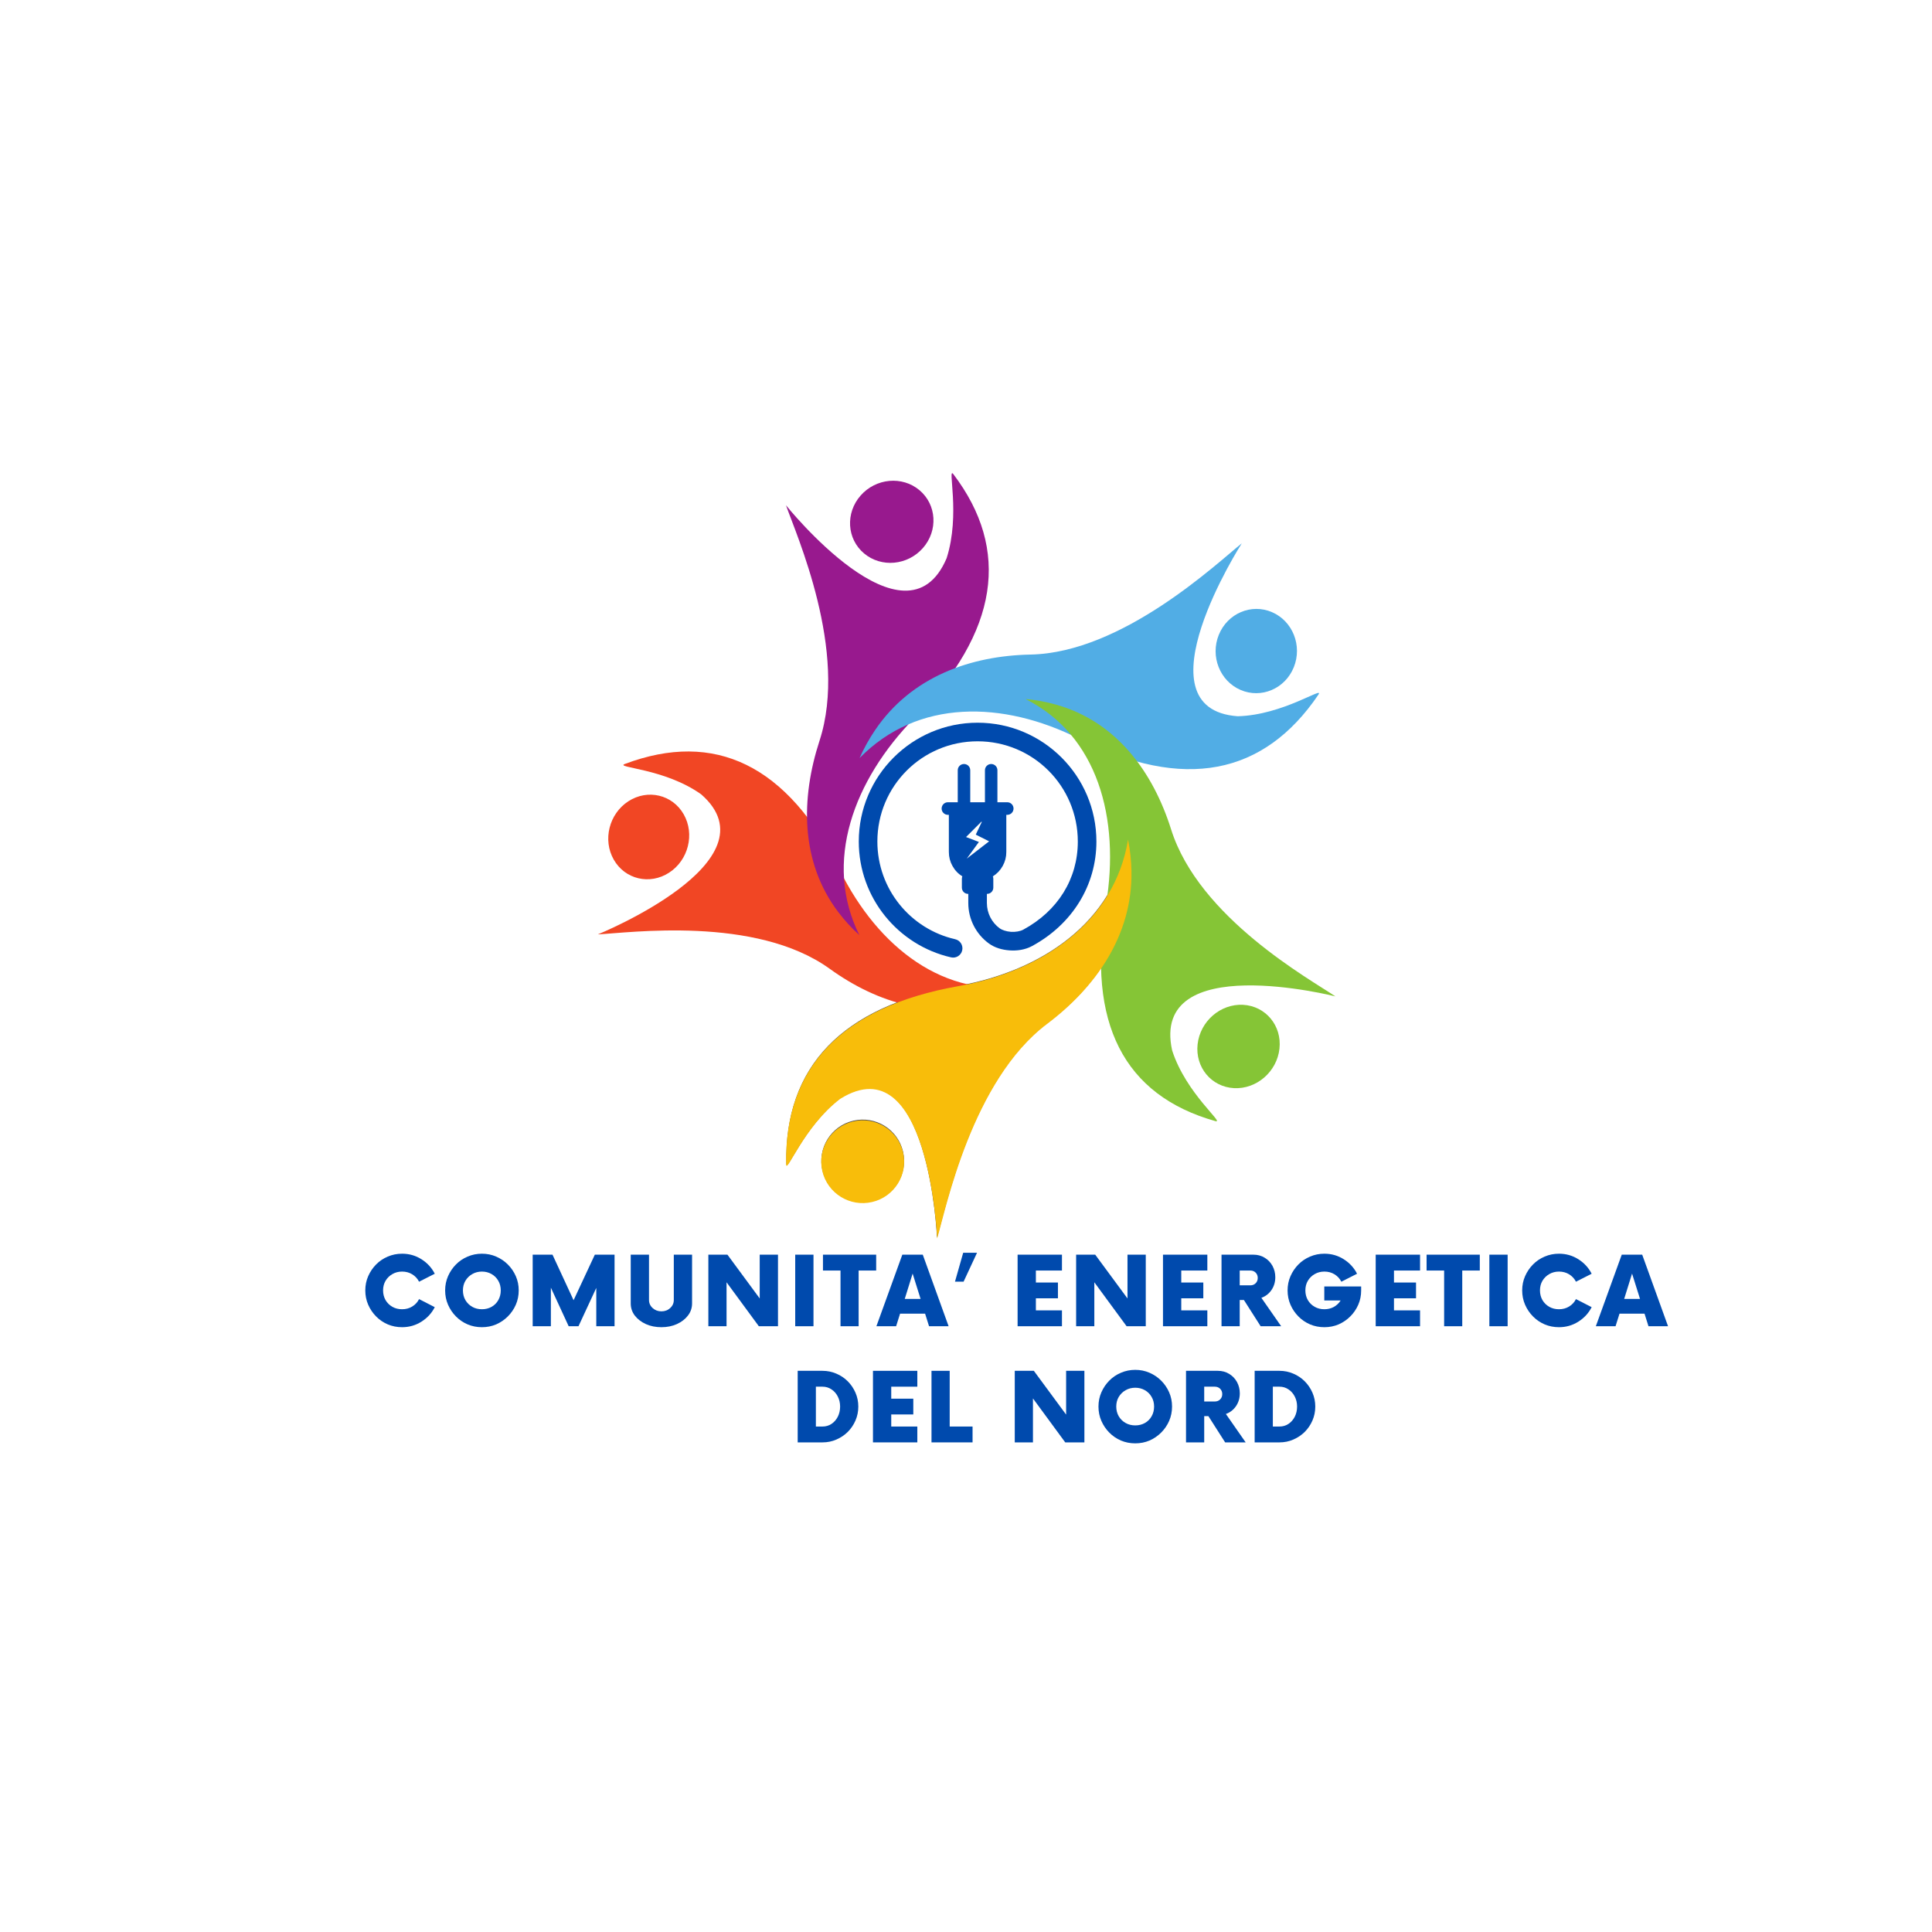 <svg xmlns="http://www.w3.org/2000/svg" xmlns:xlink="http://www.w3.org/1999/xlink" width="500" zoomAndPan="magnify" viewBox="0 0 375 375" height="500" preserveAspectRatio="xMidYMid meet" version="1.0"><defs><g/><clipPath id="de2e886ddb"><path d="M 152 162 L 220 162 L 220 240.406 L 152 240.406 Z M 152 162 " clip-rule="nonzero"/></clipPath><clipPath id="31dedf5e5a"><path d="M 199 135.668 L 259.203 135.668 L 259.203 217.711 L 199 217.711 Z M 199 135.668 " clip-rule="nonzero"/></clipPath><clipPath id="2b6ef3406a"><path d="M 152.512 162.969 L 219.695 162.969 L 219.695 240.395 L 152.512 240.395 Z M 152.512 162.969 " clip-rule="nonzero"/></clipPath><clipPath id="cea73ad48e"><path d="M 166.664 140.289 L 213 140.289 L 213 186 L 166.664 186 Z M 166.664 140.289 " clip-rule="nonzero"/></clipPath></defs><rect x="-37.5" width="450" fill="#ffffff" y="-37.5" height="450" fill-opacity="1"/><rect x="-37.5" width="450" fill="#ffffff" y="-37.5" height="450" fill-opacity="1"/><path fill="#4f4c4c" d="M 169.305 233.133 C 173.621 232.113 176.293 227.797 175.27 223.488 C 174.25 219.176 169.922 216.512 165.605 217.531 C 161.289 218.551 158.617 222.871 159.641 227.18 C 160.66 231.488 164.988 234.152 169.305 233.133 " fill-opacity="1" fill-rule="nonzero"/><g clip-path="url(#de2e886ddb)"><path fill="#4f4c4c" d="M 219.547 169.094 C 219.512 167.012 219.285 164.973 218.891 162.996 C 216.281 178.844 202.383 188.441 185.98 191.348 C 163.328 195.363 152.305 207.102 152.629 225.816 C 152.664 227.902 155.98 218.578 163.113 213.156 C 180.266 202.48 181.867 240.219 181.867 240.219 C 183.574 234.457 188.617 209.629 203.18 198.68 C 212.512 191.66 219.762 181.598 219.547 169.094 " fill-opacity="1" fill-rule="nonzero"/></g><path fill="#f14624" d="M 119.129 166.855 C 121.309 170.684 126.117 171.816 129.867 169.387 C 133.617 166.961 134.891 161.887 132.707 158.059 C 130.527 154.23 125.719 153.098 121.969 155.523 C 118.219 157.953 116.945 163.027 119.129 166.855 " fill-opacity="1" fill-rule="nonzero"/><path fill="#f14624" d="M 193.438 193.953 C 195.383 193.219 197.23 192.316 198.969 191.273 C 183.367 194.062 170.426 183.848 163.043 168.977 C 152.848 148.434 138.711 141.715 121.258 148.293 C 119.312 149.027 128.996 149.109 136.102 154.184 C 150.98 167.18 116.047 181.363 116.047 181.363 C 121.934 181.082 146.648 177.645 161.051 188.043 C 170.281 194.707 181.773 198.348 193.438 193.953 " fill-opacity="1" fill-rule="nonzero"/><path fill="#98198e" d="M 167.039 96.191 C 164.066 99.582 164.367 104.605 167.711 107.414 C 171.055 110.227 176.172 109.758 179.141 106.367 C 182.113 102.98 181.812 97.957 178.469 95.145 C 175.129 92.336 170.008 92.805 167.039 96.191 " fill-opacity="1" fill-rule="nonzero"/><path fill="#98198e" d="M 162.719 177.051 C 163.957 178.684 165.324 180.168 166.797 181.496 C 159.758 167.359 165.664 151.438 177.512 139.328 C 193.883 122.602 196.172 106.695 185.047 92.035 C 183.809 90.402 186.48 99.785 183.738 108.352 C 175.773 127.074 152.562 98.074 152.562 98.074 C 154.496 103.668 164.734 126.391 159.066 143.785 C 155.438 154.934 155.289 167.258 162.719 177.051 " fill-opacity="1" fill-rule="nonzero"/><path fill="#51ade5" d="M 246.898 118.82 C 242.879 117.082 238.254 119.059 236.566 123.227 C 234.879 127.395 236.773 132.184 240.793 133.918 C 244.812 135.652 249.441 133.68 251.125 129.512 C 252.812 125.344 250.922 120.555 246.898 118.82 " fill-opacity="1" fill-rule="nonzero"/><path fill="#51ade5" d="M 169.852 141.715 C 168.672 143.461 167.668 145.277 166.836 147.148 C 178.098 135.613 194.703 135.984 209.422 143.379 C 229.754 153.594 245.316 150.477 255.906 134.824 C 257.09 133.082 249.047 138.801 240.238 139.023 C 220.422 137.598 241.027 105.465 241.027 105.465 C 236.328 109.203 217.926 126.703 200.008 127.051 C 188.523 127.277 176.926 131.258 169.852 141.715 " fill-opacity="1" fill-rule="nonzero"/><path fill="#85c536" d="M 248.344 203.543 C 248.832 199.078 245.668 195.27 241.281 195.035 C 236.891 194.801 232.941 198.234 232.453 202.699 C 231.965 207.164 235.129 210.973 239.52 211.207 C 243.906 211.438 247.859 208.008 248.344 203.543 " fill-opacity="1" fill-rule="nonzero"/><g clip-path="url(#31dedf5e5a)"><path fill="#85c536" d="M 205.008 136.777 C 203.035 136.219 201.047 135.859 199.059 135.684 C 213.07 142.699 217.434 158.867 214.68 175.562 C 210.871 198.621 218.207 212.613 235.891 217.605 C 237.863 218.16 230.215 212.309 227.508 203.871 C 223.223 184.25 259.203 193.398 259.203 193.398 C 254.363 190.113 232.73 178.191 227.316 161 C 223.848 149.98 216.82 140.109 205.008 136.777 " fill-opacity="1" fill-rule="nonzero"/></g><path fill="#f8bd0a" d="M 169.309 233.305 C 173.633 232.277 176.305 227.949 175.281 223.633 C 174.254 219.312 169.914 216.645 165.59 217.668 C 161.266 218.695 158.59 223.023 159.617 227.344 C 160.645 231.66 164.98 234.328 169.309 233.305 " fill-opacity="1" fill-rule="nonzero"/><g clip-path="url(#2b6ef3406a)"><path fill="#f8bd0a" d="M 219.617 169.086 C 219.578 166.996 219.352 164.953 218.953 162.973 C 216.352 178.859 202.43 188.484 185.992 191.414 C 163.289 195.453 152.25 207.227 152.586 225.98 C 152.625 228.07 155.945 218.727 163.086 213.285 C 180.27 202.574 181.902 240.395 181.902 240.395 C 183.609 234.621 188.648 209.734 203.234 198.746 C 212.582 191.707 219.844 181.613 219.617 169.086 " fill-opacity="1" fill-rule="nonzero"/></g><g clip-path="url(#cea73ad48e)"><path fill="#004aad" d="M 189.75 140.277 C 177.031 140.277 166.688 150.621 166.688 163.34 C 166.688 174.285 174.34 183.484 184.602 185.824 C 184.836 185.875 185.07 185.883 185.305 185.844 C 185.543 185.805 185.762 185.719 185.965 185.594 C 186.164 185.465 186.336 185.305 186.477 185.109 C 186.613 184.914 186.711 184.699 186.762 184.465 C 186.816 184.23 186.82 183.996 186.781 183.762 C 186.742 183.523 186.656 183.305 186.531 183.102 C 186.402 182.902 186.242 182.73 186.047 182.59 C 185.852 182.453 185.637 182.359 185.402 182.305 C 176.758 180.332 170.297 172.605 170.297 163.34 C 170.297 152.574 178.984 143.887 189.75 143.887 C 200.512 143.887 209.203 152.574 209.203 163.34 C 209.203 170.574 205.332 176.809 198.609 180.449 C 198.031 180.762 197.109 180.93 196.211 180.867 C 195.312 180.805 194.457 180.488 194.074 180.215 C 192.492 179.07 191.555 177.238 191.555 175.281 L 191.555 173.504 L 191.59 173.504 C 192.258 173.504 192.801 172.961 192.801 172.293 L 192.801 170.555 C 192.801 170.395 192.77 170.238 192.711 170.102 C 193.523 169.59 194.16 168.918 194.625 168.078 C 195.09 167.242 195.324 166.344 195.324 165.387 L 195.285 165.387 C 195.305 165.387 195.324 165.367 195.324 165.344 L 195.324 158.16 L 195.504 158.16 C 196.184 158.16 196.727 157.617 196.727 156.938 C 196.727 156.262 196.184 155.715 195.504 155.715 L 193.598 155.715 L 193.598 149.504 C 193.598 148.832 193.059 148.293 192.387 148.293 C 191.715 148.293 191.176 148.832 191.176 149.504 L 191.176 155.715 L 188.324 155.715 L 188.324 149.504 C 188.324 148.832 187.781 148.293 187.113 148.293 C 186.441 148.293 185.898 148.832 185.898 149.504 L 185.898 155.715 L 183.992 155.715 C 183.316 155.715 182.77 156.262 182.77 156.938 C 182.77 157.617 183.316 158.16 183.992 158.16 L 184.172 158.16 L 184.172 165.344 C 184.172 165.367 184.191 165.387 184.215 165.387 L 184.172 165.387 C 184.176 166.344 184.406 167.242 184.871 168.078 C 185.336 168.918 185.973 169.59 186.785 170.102 C 186.73 170.238 186.699 170.395 186.699 170.555 L 186.699 172.293 C 186.699 172.961 187.238 173.504 187.91 173.504 L 187.945 173.504 L 187.945 175.281 C 187.945 178.395 189.441 181.316 191.961 183.141 C 193.109 183.969 194.5 184.363 195.953 184.469 C 197.41 184.57 198.945 184.371 200.328 183.625 C 208.082 179.426 212.812 171.887 212.812 163.34 C 212.812 150.621 202.465 140.277 189.75 140.277 Z M 190.488 159.488 L 190.57 159.527 L 189.395 162 L 191.988 163.301 L 187.652 166.656 L 190.004 163.422 L 187.508 162.469 Z M 190.488 159.488 " fill-opacity="1" fill-rule="nonzero"/></g><g fill="#004aad" fill-opacity="1"><g transform="translate(70.122, 257.421)"><g><path d="M 7.922 0.188 C 6.93 0.188 6.004 0.004 5.141 -0.359 C 4.273 -0.734 3.52 -1.25 2.875 -1.906 C 2.227 -2.562 1.719 -3.316 1.344 -4.172 C 0.969 -5.035 0.781 -5.961 0.781 -6.953 C 0.781 -7.941 0.969 -8.863 1.344 -9.719 C 1.719 -10.57 2.227 -11.328 2.875 -11.984 C 3.52 -12.641 4.273 -13.148 5.141 -13.516 C 6.004 -13.891 6.93 -14.078 7.922 -14.078 C 9.297 -14.078 10.551 -13.719 11.688 -13 C 12.82 -12.281 13.68 -11.344 14.266 -10.188 L 11.219 -8.641 C 10.914 -9.242 10.473 -9.723 9.891 -10.078 C 9.316 -10.43 8.66 -10.609 7.922 -10.609 C 7.223 -10.609 6.598 -10.445 6.047 -10.125 C 5.492 -9.812 5.051 -9.379 4.719 -8.828 C 4.395 -8.285 4.234 -7.66 4.234 -6.953 C 4.234 -6.254 4.395 -5.625 4.719 -5.062 C 5.051 -4.508 5.492 -4.078 6.047 -3.766 C 6.598 -3.453 7.223 -3.297 7.922 -3.297 C 8.66 -3.297 9.316 -3.473 9.891 -3.828 C 10.473 -4.18 10.914 -4.66 11.219 -5.266 L 14.266 -3.703 C 13.68 -2.547 12.82 -1.609 11.688 -0.891 C 10.551 -0.172 9.297 0.188 7.922 0.188 Z M 7.922 0.188 "/></g></g></g><g fill="#004aad" fill-opacity="1"><g transform="translate(85.62, 257.421)"><g><path d="M 7.922 0.188 C 6.93 0.188 6.004 0.004 5.141 -0.359 C 4.273 -0.734 3.52 -1.25 2.875 -1.906 C 2.227 -2.562 1.719 -3.316 1.344 -4.172 C 0.969 -5.035 0.781 -5.961 0.781 -6.953 C 0.781 -7.941 0.969 -8.863 1.344 -9.719 C 1.719 -10.57 2.227 -11.328 2.875 -11.984 C 3.52 -12.641 4.273 -13.148 5.141 -13.516 C 6.004 -13.891 6.93 -14.078 7.922 -14.078 C 8.91 -14.078 9.832 -13.891 10.688 -13.516 C 11.539 -13.148 12.297 -12.641 12.953 -11.984 C 13.609 -11.328 14.125 -10.57 14.5 -9.719 C 14.875 -8.863 15.062 -7.941 15.062 -6.953 C 15.062 -5.961 14.875 -5.035 14.5 -4.172 C 14.125 -3.316 13.609 -2.562 12.953 -1.906 C 12.297 -1.25 11.539 -0.734 10.688 -0.359 C 9.832 0.004 8.91 0.188 7.922 0.188 Z M 7.922 -3.297 C 8.617 -3.297 9.242 -3.453 9.797 -3.766 C 10.348 -4.078 10.781 -4.508 11.094 -5.062 C 11.414 -5.625 11.578 -6.254 11.578 -6.953 C 11.578 -7.66 11.414 -8.285 11.094 -8.828 C 10.781 -9.379 10.348 -9.812 9.797 -10.125 C 9.242 -10.445 8.617 -10.609 7.922 -10.609 C 7.223 -10.609 6.598 -10.445 6.047 -10.125 C 5.492 -9.812 5.051 -9.379 4.719 -8.828 C 4.395 -8.285 4.234 -7.66 4.234 -6.953 C 4.234 -6.254 4.395 -5.625 4.719 -5.062 C 5.051 -4.508 5.492 -4.078 6.047 -3.766 C 6.598 -3.453 7.223 -3.297 7.922 -3.297 Z M 7.922 -3.297 "/></g></g></g><g fill="#004aad" fill-opacity="1"><g transform="translate(102.113, 257.421)"><g><path d="M 13.344 -13.891 L 17.172 -13.891 L 17.172 0 L 13.625 0 L 13.625 -7.438 L 10.172 0 L 8.266 0 L 4.812 -7.484 L 4.812 0 L 1.281 0 L 1.281 -13.891 L 5.125 -13.891 L 9.219 -5.047 Z M 13.344 -13.891 "/></g></g></g><g fill="#004aad" fill-opacity="1"><g transform="translate(121.222, 257.421)"><g><path d="M 7.156 0.188 C 6.039 0.188 5.031 -0.016 4.125 -0.422 C 3.227 -0.836 2.516 -1.391 1.984 -2.078 C 1.461 -2.773 1.203 -3.555 1.203 -4.422 L 1.203 -13.891 L 4.75 -13.891 L 4.75 -5.094 C 4.75 -4.477 4.984 -3.957 5.453 -3.531 C 5.922 -3.102 6.488 -2.891 7.156 -2.891 C 7.832 -2.891 8.398 -3.102 8.859 -3.531 C 9.328 -3.957 9.562 -4.477 9.562 -5.094 L 9.562 -13.891 L 13.109 -13.891 L 13.109 -4.422 C 13.109 -3.555 12.844 -2.773 12.312 -2.078 C 11.789 -1.391 11.078 -0.836 10.172 -0.422 C 9.273 -0.016 8.27 0.188 7.156 0.188 Z M 7.156 0.188 "/></g></g></g><g fill="#004aad" fill-opacity="1"><g transform="translate(136.211, 257.421)"><g><path d="M 11.25 -13.891 L 14.797 -13.891 L 14.797 0 L 11.078 0 L 4.812 -8.531 L 4.812 0 L 1.281 0 L 1.281 -13.891 L 4.984 -13.891 L 11.25 -5.391 Z M 11.25 -13.891 "/></g></g></g><g fill="#004aad" fill-opacity="1"><g transform="translate(152.959, 257.421)"><g><path d="M 1.391 0 L 1.391 -13.891 L 4.938 -13.891 L 4.938 0 Z M 1.391 0 "/></g></g></g><g fill="#004aad" fill-opacity="1"><g transform="translate(159.94, 257.421)"><g><path d="M 10.125 -13.891 L 10.125 -10.812 L 6.719 -10.812 L 6.719 0 L 3.203 0 L 3.203 -10.812 L -0.203 -10.812 L -0.203 -13.891 Z M 10.125 -13.891 "/></g></g></g><g fill="#004aad" fill-opacity="1"><g transform="translate(170.531, 257.421)"><g><path d="M 9.797 0 L 9.031 -2.438 L 4.172 -2.438 L 3.406 0 L -0.422 0 L 4.609 -13.891 L 8.578 -13.891 L 13.594 0 Z M 5.078 -5.297 L 8.156 -5.297 L 6.609 -10.219 Z M 5.078 -5.297 "/></g></g></g><g fill="#004aad" fill-opacity="1"><g transform="translate(184.409, 257.421)"><g><path d="M 2.625 -8.656 L 0.953 -8.656 L 2.547 -14.266 L 5.234 -14.266 Z M 2.625 -8.656 "/></g></g></g><g fill="#004aad" fill-opacity="1"><g transform="translate(189.885, 257.421)"><g/></g></g><g fill="#004aad" fill-opacity="1"><g transform="translate(196.125, 257.421)"><g><path d="M 10 -10.812 L 4.938 -10.812 L 4.938 -8.484 L 9.219 -8.484 L 9.219 -5.422 L 4.938 -5.422 L 4.938 -3.078 L 10 -3.078 L 10 0 L 1.391 0 L 1.391 -13.891 L 10 -13.891 Z M 10 -10.812 "/></g></g></g><g fill="#004aad" fill-opacity="1"><g transform="translate(207.596, 257.421)"><g><path d="M 11.25 -13.891 L 14.797 -13.891 L 14.797 0 L 11.078 0 L 4.812 -8.531 L 4.812 0 L 1.281 0 L 1.281 -13.891 L 4.984 -13.891 L 11.25 -5.391 Z M 11.25 -13.891 "/></g></g></g><g fill="#004aad" fill-opacity="1"><g transform="translate(224.344, 257.421)"><g><path d="M 10 -10.812 L 4.938 -10.812 L 4.938 -8.484 L 9.219 -8.484 L 9.219 -5.422 L 4.938 -5.422 L 4.938 -3.078 L 10 -3.078 L 10 0 L 1.391 0 L 1.391 -13.891 L 10 -13.891 Z M 10 -10.812 "/></g></g></g><g fill="#004aad" fill-opacity="1"><g transform="translate(235.815, 257.421)"><g><path d="M 9.016 -5.516 L 12.859 0 L 8.875 0 L 5.625 -5.094 L 4.812 -5.094 L 4.812 0 L 1.281 0 L 1.281 -13.891 L 7.453 -13.891 C 8.285 -13.891 9.02 -13.691 9.656 -13.297 C 10.301 -12.91 10.805 -12.383 11.172 -11.719 C 11.535 -11.051 11.719 -10.316 11.719 -9.516 C 11.719 -8.578 11.469 -7.742 10.969 -7.016 C 10.469 -6.297 9.816 -5.797 9.016 -5.516 Z M 6.875 -7.938 C 7.289 -7.938 7.633 -8.07 7.906 -8.344 C 8.176 -8.613 8.312 -8.957 8.312 -9.375 C 8.312 -9.789 8.176 -10.133 7.906 -10.406 C 7.633 -10.676 7.289 -10.812 6.875 -10.812 L 4.812 -10.812 L 4.812 -7.938 Z M 6.875 -7.938 "/></g></g></g><g fill="#004aad" fill-opacity="1"><g transform="translate(249.138, 257.421)"><g><path d="M 7.906 -7.719 L 15.062 -7.719 L 15.062 -6.953 C 15.062 -5.961 14.875 -5.035 14.5 -4.172 C 14.125 -3.316 13.609 -2.562 12.953 -1.906 C 12.297 -1.25 11.539 -0.734 10.688 -0.359 C 9.832 0.004 8.91 0.188 7.922 0.188 C 6.93 0.188 6.004 0.004 5.141 -0.359 C 4.273 -0.734 3.52 -1.25 2.875 -1.906 C 2.227 -2.562 1.719 -3.316 1.344 -4.172 C 0.969 -5.035 0.781 -5.961 0.781 -6.953 C 0.781 -7.941 0.969 -8.863 1.344 -9.719 C 1.719 -10.57 2.227 -11.328 2.875 -11.984 C 3.52 -12.641 4.273 -13.148 5.141 -13.516 C 6.004 -13.891 6.93 -14.078 7.922 -14.078 C 9.297 -14.078 10.551 -13.719 11.688 -13 C 12.82 -12.281 13.68 -11.344 14.266 -10.188 L 11.219 -8.641 C 10.914 -9.242 10.473 -9.723 9.891 -10.078 C 9.316 -10.43 8.66 -10.609 7.922 -10.609 C 7.223 -10.609 6.598 -10.445 6.047 -10.125 C 5.492 -9.812 5.051 -9.379 4.719 -8.828 C 4.395 -8.285 4.234 -7.66 4.234 -6.953 C 4.234 -6.254 4.395 -5.625 4.719 -5.062 C 5.051 -4.508 5.492 -4.078 6.047 -3.766 C 6.598 -3.453 7.223 -3.297 7.922 -3.297 C 8.598 -3.297 9.211 -3.445 9.766 -3.75 C 10.316 -4.062 10.754 -4.477 11.078 -5 L 7.906 -5 Z M 7.906 -7.719 "/></g></g></g><g fill="#004aad" fill-opacity="1"><g transform="translate(265.631, 257.421)"><g><path d="M 10 -10.812 L 4.938 -10.812 L 4.938 -8.484 L 9.219 -8.484 L 9.219 -5.422 L 4.938 -5.422 L 4.938 -3.078 L 10 -3.078 L 10 0 L 1.391 0 L 1.391 -13.891 L 10 -13.891 Z M 10 -10.812 "/></g></g></g><g fill="#004aad" fill-opacity="1"><g transform="translate(277.102, 257.421)"><g><path d="M 10.125 -13.891 L 10.125 -10.812 L 6.719 -10.812 L 6.719 0 L 3.203 0 L 3.203 -10.812 L -0.203 -10.812 L -0.203 -13.891 Z M 10.125 -13.891 "/></g></g></g><g fill="#004aad" fill-opacity="1"><g transform="translate(287.693, 257.421)"><g><path d="M 1.391 0 L 1.391 -13.891 L 4.938 -13.891 L 4.938 0 Z M 1.391 0 "/></g></g></g><g fill="#004aad" fill-opacity="1"><g transform="translate(294.674, 257.421)"><g><path d="M 7.922 0.188 C 6.93 0.188 6.004 0.004 5.141 -0.359 C 4.273 -0.734 3.52 -1.25 2.875 -1.906 C 2.227 -2.562 1.719 -3.316 1.344 -4.172 C 0.969 -5.035 0.781 -5.961 0.781 -6.953 C 0.781 -7.941 0.969 -8.863 1.344 -9.719 C 1.719 -10.57 2.227 -11.328 2.875 -11.984 C 3.52 -12.641 4.273 -13.148 5.141 -13.516 C 6.004 -13.891 6.93 -14.078 7.922 -14.078 C 9.297 -14.078 10.551 -13.719 11.688 -13 C 12.82 -12.281 13.68 -11.344 14.266 -10.188 L 11.219 -8.641 C 10.914 -9.242 10.473 -9.723 9.891 -10.078 C 9.316 -10.43 8.66 -10.609 7.922 -10.609 C 7.223 -10.609 6.598 -10.445 6.047 -10.125 C 5.492 -9.812 5.051 -9.379 4.719 -8.828 C 4.395 -8.285 4.234 -7.66 4.234 -6.953 C 4.234 -6.254 4.395 -5.625 4.719 -5.062 C 5.051 -4.508 5.492 -4.078 6.047 -3.766 C 6.598 -3.453 7.223 -3.297 7.922 -3.297 C 8.66 -3.297 9.316 -3.473 9.891 -3.828 C 10.473 -4.18 10.914 -4.66 11.219 -5.266 L 14.266 -3.703 C 13.68 -2.547 12.82 -1.609 11.688 -0.891 C 10.551 -0.172 9.297 0.188 7.922 0.188 Z M 7.922 0.188 "/></g></g></g><g fill="#004aad" fill-opacity="1"><g transform="translate(310.172, 257.421)"><g><path d="M 9.797 0 L 9.031 -2.438 L 4.172 -2.438 L 3.406 0 L -0.422 0 L 4.609 -13.891 L 8.578 -13.891 L 13.594 0 Z M 5.078 -5.297 L 8.156 -5.297 L 6.609 -10.219 Z M 5.078 -5.297 "/></g></g></g><g fill="#004aad" fill-opacity="1"><g transform="translate(153.55, 279.966)"><g><path d="M 1.281 0 L 1.281 -13.891 L 6.094 -13.891 C 7.051 -13.891 7.945 -13.707 8.781 -13.344 C 9.625 -12.988 10.363 -12.492 11 -11.859 C 11.633 -11.223 12.133 -10.484 12.5 -9.641 C 12.863 -8.805 13.047 -7.91 13.047 -6.953 C 13.047 -5.992 12.863 -5.094 12.5 -4.25 C 12.133 -3.406 11.633 -2.664 11 -2.031 C 10.363 -1.406 9.625 -0.91 8.781 -0.547 C 7.945 -0.18 7.051 0 6.094 0 Z M 4.812 -3.078 L 6.094 -3.078 C 6.738 -3.078 7.316 -3.242 7.828 -3.578 C 8.348 -3.922 8.758 -4.383 9.062 -4.969 C 9.363 -5.562 9.516 -6.223 9.516 -6.953 C 9.516 -7.672 9.363 -8.32 9.062 -8.906 C 8.758 -9.5 8.348 -9.961 7.828 -10.297 C 7.316 -10.641 6.738 -10.812 6.094 -10.812 L 4.812 -10.812 Z M 4.812 -3.078 "/></g></g></g><g fill="#004aad" fill-opacity="1"><g transform="translate(168.052, 279.966)"><g><path d="M 10 -10.812 L 4.938 -10.812 L 4.938 -8.484 L 9.219 -8.484 L 9.219 -5.422 L 4.938 -5.422 L 4.938 -3.078 L 10 -3.078 L 10 0 L 1.391 0 L 1.391 -13.891 L 10 -13.891 Z M 10 -10.812 "/></g></g></g><g fill="#004aad" fill-opacity="1"><g transform="translate(179.523, 279.966)"><g><path d="M 4.812 -3.078 L 9.25 -3.078 L 9.25 0 L 1.281 0 L 1.281 -13.891 L 4.812 -13.891 Z M 4.812 -3.078 "/></g></g></g><g fill="#004aad" fill-opacity="1"><g transform="translate(189.443, 279.966)"><g/></g></g><g fill="#004aad" fill-opacity="1"><g transform="translate(195.684, 279.966)"><g><path d="M 11.25 -13.891 L 14.797 -13.891 L 14.797 0 L 11.078 0 L 4.812 -8.531 L 4.812 0 L 1.281 0 L 1.281 -13.891 L 4.984 -13.891 L 11.25 -5.391 Z M 11.25 -13.891 "/></g></g></g><g fill="#004aad" fill-opacity="1"><g transform="translate(212.431, 279.966)"><g><path d="M 7.922 0.188 C 6.93 0.188 6.004 0.004 5.141 -0.359 C 4.273 -0.734 3.52 -1.25 2.875 -1.906 C 2.227 -2.562 1.719 -3.316 1.344 -4.172 C 0.969 -5.035 0.781 -5.961 0.781 -6.953 C 0.781 -7.941 0.969 -8.863 1.344 -9.719 C 1.719 -10.57 2.227 -11.328 2.875 -11.984 C 3.52 -12.641 4.273 -13.148 5.141 -13.516 C 6.004 -13.891 6.93 -14.078 7.922 -14.078 C 8.91 -14.078 9.832 -13.891 10.688 -13.516 C 11.539 -13.148 12.297 -12.641 12.953 -11.984 C 13.609 -11.328 14.125 -10.57 14.5 -9.719 C 14.875 -8.863 15.062 -7.941 15.062 -6.953 C 15.062 -5.961 14.875 -5.035 14.5 -4.172 C 14.125 -3.316 13.609 -2.562 12.953 -1.906 C 12.297 -1.25 11.539 -0.734 10.688 -0.359 C 9.832 0.004 8.91 0.188 7.922 0.188 Z M 7.922 -3.297 C 8.617 -3.297 9.242 -3.453 9.797 -3.766 C 10.348 -4.078 10.781 -4.508 11.094 -5.062 C 11.414 -5.625 11.578 -6.254 11.578 -6.953 C 11.578 -7.66 11.414 -8.285 11.094 -8.828 C 10.781 -9.379 10.348 -9.812 9.797 -10.125 C 9.242 -10.445 8.617 -10.609 7.922 -10.609 C 7.223 -10.609 6.598 -10.445 6.047 -10.125 C 5.492 -9.812 5.051 -9.379 4.719 -8.828 C 4.395 -8.285 4.234 -7.66 4.234 -6.953 C 4.234 -6.254 4.395 -5.625 4.719 -5.062 C 5.051 -4.508 5.492 -4.078 6.047 -3.766 C 6.598 -3.453 7.223 -3.297 7.922 -3.297 Z M 7.922 -3.297 "/></g></g></g><g fill="#004aad" fill-opacity="1"><g transform="translate(228.925, 279.966)"><g><path d="M 9.016 -5.516 L 12.859 0 L 8.875 0 L 5.625 -5.094 L 4.812 -5.094 L 4.812 0 L 1.281 0 L 1.281 -13.891 L 7.453 -13.891 C 8.285 -13.891 9.02 -13.691 9.656 -13.297 C 10.301 -12.91 10.805 -12.383 11.172 -11.719 C 11.535 -11.051 11.719 -10.316 11.719 -9.516 C 11.719 -8.578 11.469 -7.742 10.969 -7.016 C 10.469 -6.297 9.816 -5.797 9.016 -5.516 Z M 6.875 -7.938 C 7.289 -7.938 7.633 -8.07 7.906 -8.344 C 8.176 -8.613 8.312 -8.957 8.312 -9.375 C 8.312 -9.789 8.176 -10.133 7.906 -10.406 C 7.633 -10.676 7.289 -10.812 6.875 -10.812 L 4.812 -10.812 L 4.812 -7.938 Z M 6.875 -7.938 "/></g></g></g><g fill="#004aad" fill-opacity="1"><g transform="translate(242.247, 279.966)"><g><path d="M 1.281 0 L 1.281 -13.891 L 6.094 -13.891 C 7.051 -13.891 7.945 -13.707 8.781 -13.344 C 9.625 -12.988 10.363 -12.492 11 -11.859 C 11.633 -11.223 12.133 -10.484 12.5 -9.641 C 12.863 -8.805 13.047 -7.91 13.047 -6.953 C 13.047 -5.992 12.863 -5.094 12.5 -4.25 C 12.133 -3.406 11.633 -2.664 11 -2.031 C 10.363 -1.406 9.625 -0.91 8.781 -0.547 C 7.945 -0.18 7.051 0 6.094 0 Z M 4.812 -3.078 L 6.094 -3.078 C 6.738 -3.078 7.316 -3.242 7.828 -3.578 C 8.348 -3.922 8.758 -4.383 9.062 -4.969 C 9.363 -5.562 9.516 -6.223 9.516 -6.953 C 9.516 -7.672 9.363 -8.32 9.062 -8.906 C 8.758 -9.5 8.348 -9.961 7.828 -10.297 C 7.316 -10.641 6.738 -10.812 6.094 -10.812 L 4.812 -10.812 Z M 4.812 -3.078 "/></g></g></g></svg>